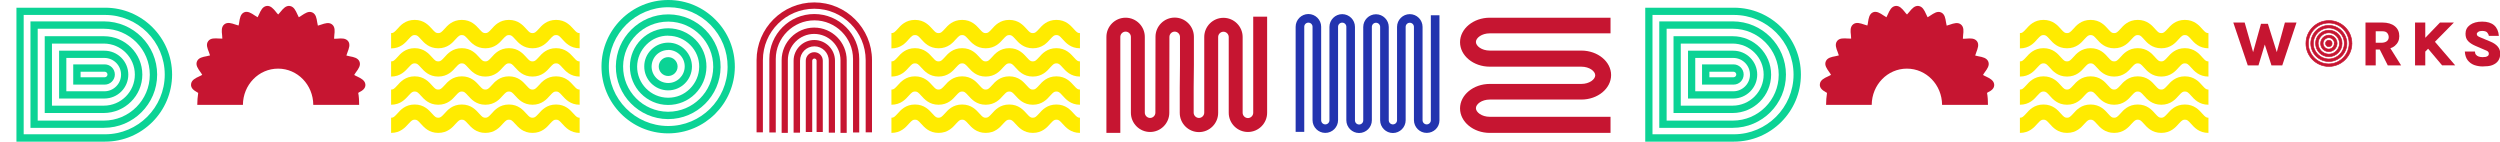 <?xml version="1.0" encoding="utf-8"?>
<!-- Generator: Adobe Illustrator 27.3.1, SVG Export Plug-In . SVG Version: 6.00 Build 0)  -->
<svg version="1.1" id="_レイヤー_2" xmlns="http://www.w3.org/2000/svg" xmlns:xlink="http://www.w3.org/1999/xlink" x="0px"
	 y="0px" viewBox="0 0 2174.6 123.2" style="enable-background:new 0 0 2174.6 123.2;" xml:space="preserve">
<style type="text/css">
	.st0{fill:#C61531;}
	.st1{fill:#C61531;stroke:#C61531;stroke-width:0.54;stroke-miterlimit:10;}
	.st2{fill:#0BD395;}
	.st3{fill:#FFEB00;}
	.st4{fill:#2334AF;}
</style>
<g>
	<path class="st0" d="M1942.6,19.6h9.9l8.4,29.5h-2.1l7.9-28.4h6l8.7,27.7h-1.8l7.9-28.8h10.1l-12.4,37.3h-9.4l-6-18.8h0.4
		l-5.7,18.8h-9.3L1942.6,19.6L1942.6,19.6z"/>
	<path class="st0" d="M2057.6,56.9V19.6h14.6c4.7,0,8.3,1.1,10.9,3.2c2.6,2.1,3.9,5,3.9,8.6s-1.3,6.3-3.9,8.5
		c-2.6,2.1-6.2,3.2-10.9,3.2h-5.7v13.8L2057.6,56.9L2057.6,56.9z M2066.5,37.2h4.7c2.2,0,3.9-0.5,5-1.4s1.6-2.1,1.6-3.5
		s-0.5-2.7-1.4-3.7c-0.9-1-2.3-1.4-4.2-1.4h-5.7V37.2L2066.5,37.2z M2077,56.9l-9.1-18h9.4l11.3,18H2077z"/>
	<path class="st0" d="M2100.7,19.6h8.9v37.3h-8.9V19.6z M2122.4,19.6h12.1l-25.4,25.8V33.4C2109.2,33.4,2122.4,19.6,2122.4,19.6z
		 M2116.5,34.6l19.1,22.2h-11.4l-13.8-16.4L2116.5,34.6L2116.5,34.6z"/>
	<path class="st0" d="M2159.4,57.8c-2.7,0-5.1-0.5-7.4-1.3c-2.3-0.9-4.1-2.3-5.6-4.2c-1.4-1.9-2.2-4.4-2.4-7.5h8.8
		c0,1.1,0.3,2.1,0.9,2.8s1.4,1.3,2.4,1.6s2.1,0.5,3.3,0.5c1,0,1.9-0.1,2.7-0.2c0.8-0.2,1.5-0.5,2-0.9s0.8-1,0.8-1.8
		c0-0.9-0.3-1.6-0.8-2s-1.5-1-3-1.5l-8.1-3.5c-2.7-1.2-4.7-2.5-6.2-4.1c-1.5-1.6-2.2-3.7-2.2-6.4c0-3.1,1.3-5.7,3.9-7.6
		s6.1-2.9,10.6-2.9s8,1.1,10.4,3.2s3.8,5.2,4.1,9.2h-8.7c-0.2-1.2-0.8-2.2-1.6-3.1c-0.9-0.8-2.3-1.2-4.2-1.2c-1.4,0-2.5,0.2-3.4,0.8
		s-1.3,1.1-1.3,1.9c0,0.7,0.3,1.3,0.8,1.7s1.4,0.9,2.5,1.3l8.6,3.6c2.9,1.2,5,2.7,6.4,4.4c1.4,1.7,2.1,3.7,2.1,6
		c0,2.5-0.6,4.6-1.8,6.3c-1.2,1.7-2.9,2.9-5.2,3.8S2162.6,57.7,2159.4,57.8L2159.4,57.8z"/>
</g>
<g>
	<circle class="st1" cx="2025.7" cy="37.8" r="2.8"/>
	<g>
		<path class="st1" d="M2025.7,44.9L2025.7,44.9c-4,0-7.2-3.2-7.1-7.2c0-1.9,0.8-3.7,2.1-5c1.4-1.3,3.2-2.1,5.1-2.1
			c1.9,0,3.7,0.8,5,2.1s2.1,3.2,2.1,5.1C2032.8,41.7,2029.6,44.9,2025.7,44.9z M2025.7,32.8c-1.3,0-2.5,0.5-3.5,1.4
			c-0.9,0.9-1.5,2.2-1.5,3.5c0,2.7,2.2,5,4.9,5h0c2.7,0,4.9-2.2,4.9-4.9h1.1h-1.1C2030.7,35.1,2028.5,32.8,2025.7,32.8L2025.7,32.8z
			"/>
		<path class="st1" d="M2025.7,49.3L2025.7,49.3c-6.4,0-11.5-5.2-11.5-11.6c0-3.1,1.2-5.9,3.4-8.1c2.2-2.1,5-3.3,8.1-3.3h0.1
			c3.1,0,5.9,1.2,8.1,3.4s3.3,5.1,3.3,8.1c0,3.1-1.2,5.9-3.4,8.1C2031.6,48.1,2028.8,49.3,2025.7,49.3L2025.7,49.3z M2025.7,28.5
			c-2.5,0-4.8,0.9-6.5,2.7c-1.8,1.8-2.8,4.1-2.8,6.5c0,5.1,4.1,9.3,9.2,9.4h0.1c2.5,0,4.8-0.9,6.5-2.7c1.8-1.8,2.8-4.1,2.8-6.5l0,0
			c0-2.5-0.9-4.8-2.7-6.6S2028.3,28.5,2025.7,28.5C2025.8,28.5,2025.7,28.5,2025.7,28.5z"/>
		<path class="st1" d="M2025.7,53.5h-0.1c-8.6-0.1-15.6-7.2-15.6-15.8c0.1-8.6,7.1-15.6,15.7-15.6h0.1c8.6,0.1,15.6,7.2,15.6,15.8
			C2041.3,46.5,2034.3,53.5,2025.7,53.5z M2025.7,24.3c-7.4,0-13.4,6-13.5,13.4c-0.1,7.5,6,13.5,13.4,13.6h0.1
			c7.4,0,13.4-6,13.5-13.4c0.1-7.5-6-13.5-13.4-13.6C2025.8,24.3,2025.7,24.3,2025.7,24.3z"/>
		<path class="st1" d="M2025.7,57.8h-0.1c-11-0.1-19.9-9.1-19.8-20.1c0.1-11,9-19.8,20-19.8h0.1c5.3,0,10.3,2.1,14.1,5.9
			s5.8,8.8,5.8,14.2h-1.1h1.1C2045.6,48.9,2036.7,57.8,2025.7,57.8L2025.7,57.8z M2025.7,20c-9.7,0-17.7,7.9-17.8,17.7
			c-0.1,9.8,7.9,17.8,17.6,17.9h0.1c9.7,0,17.7-7.9,17.8-17.7c0-4.8-1.8-9.2-5.1-12.6c-3.3-3.4-7.8-5.3-12.5-5.3
			C2025.8,20,2025.8,20,2025.7,20L2025.7,20z"/>
	</g>
</g>
<path class="st0" d="M1734.6,73.2c-0.5-3.4-3.9-5.1-7-6.6c-0.8-0.4-2-0.9-2.7-1.4c0.4-0.8,1.2-1.8,1.7-2.6c2-2.7,4.2-5.8,2.9-9
	c-1.3-3.2-5-4-8.4-4.6c-0.8-0.2-2.1-0.4-3-0.7c0.2-0.8,0.7-2.1,1-2.9c1.2-3.2,2.6-6.7,0.6-9.5c-2.1-2.8-5.9-2.6-9.2-2.3
	c-0.9,0-2.2,0.2-3.1,0.1c0-0.9,0.1-2.2,0.2-3.1c0.4-3.4,0.8-7.1-1.9-9.3s-6.3-1-9.5,0.1c-0.8,0.3-2.1,0.7-2.9,0.9
	c-0.2-0.8-0.4-2.1-0.6-3c-0.5-3.4-1.1-7.1-4.3-8.5c-3.2-1.4-6.3,0.8-9.1,2.6c-0.8,0.5-1.9,1.3-2.6,1.6c-0.4-0.7-1-1.9-1.3-2.7
	c-1.4-3.1-3-6.6-6.5-7.1c-3.4-0.5-5.9,2.4-8,5c-0.6,0.7-1.5,1.8-2.1,2.4c-0.6-0.6-1.6-1.6-2.1-2.4c-2.1-2.6-4.6-5.5-8-5
	c-3.5,0.5-5.1,4-6.5,7.1c-0.4,0.8-0.9,2-1.3,2.7c-0.8-0.4-1.9-1.2-2.6-1.6c-2.8-1.9-6-4-9.1-2.7c-3.2,1.4-3.8,5.2-4.3,8.5
	c-0.1,0.9-0.3,2.2-0.6,3c-0.8-0.2-2.1-0.6-2.9-0.9c-3.2-1.1-6.8-2.3-9.5-0.1c-2.7,2.2-2.3,6-1.9,9.3c0.1,0.9,0.2,2.2,0.2,3.1
	c-0.8,0-2.2,0-3.1-0.1c-3.4-0.2-7.2-0.5-9.2,2.3s-0.7,6.3,0.6,9.5c0.3,0.8,0.8,2.1,1,2.9c-0.8,0.2-2.1,0.5-3,0.7
	c-3.3,0.6-7.1,1.3-8.4,4.6c-1.3,3.2,1,6.3,2.9,9c0.5,0.7,1.3,1.8,1.7,2.6c-0.7,0.5-1.9,1-2.7,1.4c-3.1,1.4-6.6,3.1-7,6.6
	c-0.5,3.8,3,5.8,5,7c0.3,0.2,0.8,0.5,1.2,0.7c-0.5,3.4-0.8,6.9-0.8,10.4h39.7c0.1-17.4,13.7-31.5,30.6-31.5s30.5,14.1,30.6,31.5
	h39.9c0-1.3,0-2.5-0.1-3.8c0-0.6,0-1.2-0.1-1.8c-0.1-1.6-0.3-3.2-0.6-4.8c0.4-0.2,0.8-0.5,1.1-0.7C1731.8,79,1735.1,77,1734.6,73.2
	L1734.6,73.2z"/>
<g>
	<path class="st2" d="M1508.2,123.2h-77.1V6.7h77.2c32.1,0,58.2,26.1,58.2,58.2C1566.5,97.1,1540.3,123.2,1508.2,123.2L1508.2,123.2
		z M1437.4,116.8h70.8c28.6,0,51.9-23.3,51.9-51.9S1536.8,13,1508.2,13h-70.8V116.8L1437.4,116.8z"/>
	<path class="st2" d="M1507.2,111.2h-63.9V18.6h63.9c25.5,0,46.3,20.8,46.3,46.3S1532.8,111.2,1507.2,111.2L1507.2,111.2z
		 M1449.7,104.9h57.6c22,0,39.9-17.9,39.9-39.9s-17.9-40-39.9-40h-57.6V104.9L1449.7,104.9z"/>
	<path class="st2" d="M1507.2,98.3h-51.5V31.5h51.5c18.4,0,33.4,15,33.4,33.4S1525.6,98.2,1507.2,98.3L1507.2,98.3z M1462,91.9h45.1
		c14.9,0,27-12.1,27-27s-12.1-27-27-27H1462V91.9L1462,91.9z"/>
	<path class="st2" d="M1507.7,85.7h-39.4V44.1h39.4c11.5,0,20.8,9.3,20.8,20.8S1519.1,85.7,1507.7,85.7L1507.7,85.7z M1474.6,79.4
		h33.1c8,0,14.5-6.5,14.5-14.5s-6.5-14.5-14.5-14.5h-33.1V79.4L1474.6,79.4z"/>
	<path class="st2" d="M1507.9,73.6h-27.4V56h27.4c4.8,0,8.8,3.9,8.8,8.8S1512.8,73.6,1507.9,73.6z M1486.9,67.2h21
		c1.3,0,2.4-1.1,2.4-2.4s-1.1-2.4-2.4-2.4h-21V67.2z"/>
</g>
<g>
	<path class="st3" d="M775.4,115.6v-13.2c2,0,2.7-0.7,5.3-3.5c2.8-3.2,7.1-8,15.2-8s12.3,4.8,15.2,8c2.6,2.9,3.4,3.5,5.3,3.5
		s2.7-0.7,5.3-3.5c2.8-3.2,7.1-8,15.2-8s12.3,4.8,15.2,8c2.6,2.9,3.4,3.5,5.3,3.5s2.7-0.7,5.3-3.5c2.8-3.2,7.1-8,15.2-8
		s12.3,4.8,15.2,8c2.6,2.9,3.4,3.5,5.3,3.5s2.7-0.7,5.3-3.5c2.8-3.2,7.1-8,15.2-8s12.3,4.8,15.2,8c2.6,2.9,3.4,3.5,5.3,3.5v13.2
		c-8.1,0-12.3-4.8-15.2-8c-2.6-2.9-3.4-3.5-5.3-3.5s-2.7,0.7-5.3,3.5c-2.8,3.2-7.1,8-15.2,8s-12.3-4.8-15.2-8
		c-2.6-2.9-3.4-3.5-5.3-3.5s-2.7,0.7-5.3,3.5c-2.8,3.2-7.1,8-15.2,8s-12.3-4.8-15.2-8c-2.6-2.9-3.4-3.5-5.3-3.5s-2.7,0.7-5.3,3.5
		c-2.8,3.2-7.1,8-15.2,8s-12.3-4.8-15.2-8c-2.6-2.9-3.4-3.5-5.3-3.5s-2.7,0.7-5.3,3.5C787.8,110.8,783.5,115.6,775.4,115.6z"/>
	<path class="st3" d="M775.4,91.1V77.9c2,0,2.7-0.7,5.3-3.5c2.8-3.2,7.1-8,15.2-8s12.3,4.8,15.2,8c2.6,2.9,3.4,3.5,5.3,3.5
		s2.7-0.7,5.3-3.5c2.8-3.2,7.1-8,15.2-8s12.3,4.8,15.2,8c2.6,2.9,3.4,3.5,5.3,3.5s2.7-0.7,5.3-3.5c2.8-3.2,7.1-8,15.2-8
		s12.3,4.8,15.2,8c2.6,2.9,3.4,3.5,5.3,3.5s2.7-0.7,5.3-3.5c2.8-3.2,7.1-8,15.2-8s12.3,4.8,15.2,8c2.6,2.9,3.4,3.5,5.3,3.5v13.2
		c-8.1,0-12.3-4.8-15.2-8c-2.6-2.9-3.4-3.5-5.3-3.5s-2.7,0.7-5.3,3.5c-2.8,3.2-7.1,8-15.2,8s-12.3-4.8-15.2-8
		c-2.6-2.9-3.4-3.5-5.3-3.5s-2.7,0.7-5.3,3.5c-2.8,3.2-7.1,8-15.2,8s-12.3-4.8-15.2-8c-2.6-2.9-3.4-3.5-5.3-3.5s-2.7,0.7-5.3,3.5
		c-2.8,3.2-7.1,8-15.2,8s-12.3-4.8-15.2-8c-2.6-2.9-3.4-3.5-5.3-3.5s-2.7,0.7-5.3,3.5C787.8,86.3,783.5,91.1,775.4,91.1z"/>
	<path class="st3" d="M775.4,66.6V53.4c2,0,2.7-0.7,5.3-3.5c2.8-3.2,7.1-8,15.2-8s12.3,4.8,15.2,8c2.6,2.9,3.4,3.5,5.3,3.5
		s2.7-0.7,5.3-3.5c2.8-3.2,7.1-8,15.2-8s12.3,4.8,15.2,8c2.6,2.9,3.4,3.5,5.3,3.5s2.7-0.7,5.3-3.5c2.8-3.2,7.1-8,15.2-8
		s12.3,4.8,15.2,8c2.6,2.9,3.4,3.5,5.3,3.5s2.7-0.7,5.3-3.5c2.8-3.2,7.1-8,15.2-8s12.3,4.8,15.2,8c2.6,2.9,3.4,3.5,5.3,3.5v13.2
		c-8.1,0-12.3-4.8-15.2-8c-2.6-2.9-3.4-3.5-5.3-3.5s-2.7,0.7-5.3,3.5c-2.8,3.2-7.1,8-15.2,8s-12.3-4.8-15.2-8
		c-2.6-2.9-3.4-3.5-5.3-3.5s-2.7,0.7-5.3,3.5c-2.8,3.2-7.1,8-15.2,8s-12.3-4.8-15.2-8c-2.6-2.9-3.4-3.5-5.3-3.5s-2.7,0.7-5.3,3.5
		c-2.8,3.2-7.1,8-15.2,8s-12.3-4.8-15.2-8c-2.6-2.9-3.4-3.5-5.3-3.5s-2.7,0.7-5.3,3.5C787.8,61.8,783.5,66.6,775.4,66.6z"/>
	<path class="st3" d="M775.4,42.1V28.8c2,0,2.7-0.7,5.3-3.5c2.8-3.2,7.1-8,15.2-8s12.3,4.8,15.2,8c2.6,2.9,3.4,3.5,5.3,3.5
		s2.7-0.7,5.3-3.5c2.8-3.2,7.1-8,15.2-8s12.3,4.8,15.2,8c2.6,2.9,3.4,3.5,5.3,3.5s2.7-0.7,5.3-3.5c2.8-3.2,7.1-8,15.2-8
		s12.3,4.8,15.2,8c2.6,2.9,3.4,3.5,5.3,3.5s2.7-0.7,5.3-3.5c2.8-3.2,7.1-8,15.2-8s12.3,4.8,15.2,8c2.6,2.9,3.4,3.5,5.3,3.5v13.2
		c-8.1,0-12.3-4.8-15.2-8c-2.6-2.9-3.4-3.5-5.3-3.5s-2.7,0.7-5.3,3.5c-2.8,3.2-7.1,8-15.2,8s-12.3-4.8-15.2-8
		c-2.6-2.9-3.4-3.5-5.3-3.5s-2.7,0.7-5.3,3.5c-2.8,3.2-7.1,8-15.2,8s-12.3-4.8-15.2-8c-2.6-2.9-3.4-3.5-5.3-3.5s-2.7,0.7-5.3,3.5
		c-2.8,3.2-7.1,8-15.2,8s-12.3-4.8-15.2-8c-2.6-2.9-3.4-3.5-5.3-3.5s-2.7,0.7-5.3,3.5C787.8,37.3,783.5,42.1,775.4,42.1z"/>
</g>
<g>
	<path class="st3" d="M1757,115.6v-13.2c2,0,2.7-0.7,5.3-3.5c2.8-3.2,7.1-8,15.2-8s12.4,4.8,15.2,8c2.6,2.9,3.4,3.5,5.3,3.5
		s2.7-0.7,5.3-3.5c2.8-3.2,7.1-8,15.2-8s12.4,4.8,15.2,8c2.6,2.9,3.4,3.5,5.3,3.5s2.7-0.7,5.3-3.5c2.8-3.2,7.1-8,15.2-8
		s12.4,4.8,15.2,8c2.6,2.9,3.4,3.5,5.3,3.5s2.7-0.7,5.3-3.5c2.8-3.2,7.1-8,15.2-8s12.4,4.8,15.2,8c2.6,2.9,3.4,3.5,5.3,3.5v13.2
		c-8.1,0-12.4-4.8-15.2-8c-2.6-2.9-3.4-3.5-5.3-3.5s-2.7,0.7-5.3,3.5c-2.8,3.2-7.1,8-15.2,8s-12.4-4.8-15.2-8
		c-2.6-2.9-3.4-3.5-5.3-3.5s-2.7,0.7-5.3,3.5c-2.8,3.2-7.1,8-15.2,8s-12.4-4.8-15.2-8c-2.6-2.9-3.4-3.5-5.3-3.5s-2.7,0.7-5.3,3.5
		c-2.8,3.2-7.1,8-15.2,8s-12.4-4.8-15.2-8c-2.6-2.9-3.4-3.5-5.3-3.5s-2.7,0.7-5.3,3.5C1769.4,110.8,1765.1,115.6,1757,115.6z"/>
	<path class="st3" d="M1757,91.1V77.9c2,0,2.7-0.7,5.3-3.5c2.8-3.2,7.1-8,15.2-8s12.4,4.8,15.2,8c2.6,2.9,3.4,3.5,5.3,3.5
		s2.7-0.7,5.3-3.5c2.8-3.2,7.1-8,15.2-8s12.4,4.8,15.2,8c2.6,2.9,3.4,3.5,5.3,3.5s2.7-0.7,5.3-3.5c2.8-3.2,7.1-8,15.2-8
		s12.4,4.8,15.2,8c2.6,2.9,3.4,3.5,5.3,3.5s2.7-0.7,5.3-3.5c2.8-3.2,7.1-8,15.2-8s12.4,4.8,15.2,8c2.6,2.9,3.4,3.5,5.3,3.5v13.2
		c-8.1,0-12.4-4.8-15.2-8c-2.6-2.9-3.4-3.5-5.3-3.5s-2.7,0.7-5.3,3.5c-2.8,3.2-7.1,8-15.2,8s-12.4-4.8-15.2-8
		c-2.6-2.9-3.4-3.5-5.3-3.5s-2.7,0.7-5.3,3.5c-2.8,3.2-7.1,8-15.2,8s-12.4-4.8-15.2-8c-2.6-2.9-3.4-3.5-5.3-3.5s-2.7,0.7-5.3,3.5
		c-2.8,3.2-7.1,8-15.2,8s-12.4-4.8-15.2-8c-2.6-2.9-3.4-3.5-5.3-3.5s-2.7,0.7-5.3,3.5C1769.4,86.3,1765.1,91.1,1757,91.1z"/>
	<path class="st3" d="M1757,66.6V53.4c2,0,2.7-0.7,5.3-3.5c2.8-3.2,7.1-8,15.2-8s12.4,4.8,15.2,8c2.6,2.9,3.4,3.5,5.3,3.5
		s2.7-0.7,5.3-3.5c2.8-3.2,7.1-8,15.2-8s12.4,4.8,15.2,8c2.6,2.9,3.4,3.5,5.3,3.5s2.7-0.7,5.3-3.5c2.8-3.2,7.1-8,15.2-8
		s12.4,4.8,15.2,8c2.6,2.9,3.4,3.5,5.3,3.5s2.7-0.7,5.3-3.5c2.8-3.2,7.1-8,15.2-8s12.4,4.8,15.2,8c2.6,2.9,3.4,3.5,5.3,3.5v13.2
		c-8.1,0-12.4-4.8-15.2-8c-2.6-2.9-3.4-3.5-5.3-3.5s-2.7,0.7-5.3,3.5c-2.8,3.2-7.1,8-15.2,8s-12.4-4.8-15.2-8
		c-2.6-2.9-3.4-3.5-5.3-3.5s-2.7,0.7-5.3,3.5c-2.8,3.2-7.1,8-15.2,8s-12.4-4.8-15.2-8c-2.6-2.9-3.4-3.5-5.3-3.5s-2.7,0.7-5.3,3.5
		c-2.8,3.2-7.1,8-15.2,8s-12.4-4.8-15.2-8c-2.6-2.9-3.4-3.5-5.3-3.5s-2.7,0.7-5.3,3.5C1769.4,61.8,1765.1,66.6,1757,66.6z"/>
	<path class="st3" d="M1757,42.1V28.8c2,0,2.7-0.7,5.3-3.5c2.8-3.2,7.1-8,15.2-8s12.4,4.8,15.2,8c2.6,2.9,3.4,3.5,5.3,3.5
		s2.7-0.7,5.3-3.5c2.8-3.2,7.1-8,15.2-8s12.4,4.8,15.2,8c2.6,2.9,3.4,3.5,5.3,3.5s2.7-0.7,5.3-3.5c2.8-3.2,7.1-8,15.2-8
		s12.4,4.8,15.2,8c2.6,2.9,3.4,3.5,5.3,3.5s2.7-0.7,5.3-3.5c2.8-3.2,7.1-8,15.2-8s12.4,4.8,15.2,8c2.6,2.9,3.4,3.5,5.3,3.5v13.2
		c-8.1,0-12.4-4.8-15.2-8c-2.6-2.9-3.4-3.5-5.3-3.5s-2.7,0.7-5.3,3.5c-2.8,3.2-7.1,8-15.2,8s-12.4-4.8-15.2-8
		c-2.6-2.9-3.4-3.5-5.3-3.5s-2.7,0.7-5.3,3.5c-2.8,3.2-7.1,8-15.2,8s-12.4-4.8-15.2-8c-2.6-2.9-3.4-3.5-5.3-3.5s-2.7,0.7-5.3,3.5
		c-2.8,3.2-7.1,8-15.2,8s-12.4-4.8-15.2-8c-2.6-2.9-3.4-3.5-5.3-3.5s-2.7,0.7-5.3,3.5C1769.4,37.3,1765.1,42.1,1757,42.1z"/>
</g>
<path class="st0" d="M1400.9,115.6h-105c-14.3,0-25.9-9.6-25.9-21.3s11.6-21.3,25.9-21.3h79.6c7.1,0,12.1-4,12.1-7.5
	s-5-7.5-12.1-7.5h-79.6c-14.3,0-25.9-9.6-25.9-21.3s11.6-21.3,25.9-21.3h105V29h-105c-7.1,0-12.1,4-12.1,7.5s5,7.5,12.1,7.5h79.6
	c14.3,0,25.9,9.6,25.9,21.3s-11.6,21.3-25.9,21.3h-79.6c-7.1,0-12.1,4-12.1,7.5s5,7.5,12.1,7.5h105
	C1400.9,101.8,1400.9,115.6,1400.9,115.6z"/>
<path class="st0" d="M974.5,115.6h-12.1V32.1c0-9.2,7.5-16.7,16.7-16.7s16.7,7.5,16.7,16.7v29.6l0,6.5v29.8c0,2.5,2.1,4.6,4.6,4.6
	s4.6-2.1,4.6-4.6l0.1-66c0-9.2,7.5-16.7,16.7-16.7c9.2,0,16.7,7.5,16.7,16.7v24.4l-0.2,19.6v22c0,2.5,2.1,4.6,4.6,4.6
	s4.6-2.1,4.6-4.6V77.3l0-19V32.2c0-9.2,7.5-16.7,16.7-16.7s16.7,7.5,16.7,16.7v65.9c0,2.5,2.1,4.6,4.6,4.6s4.6-2.1,4.6-4.6V14.5
	h12.1v83.6c0,9.2-7.5,16.7-16.7,16.7s-16.7-7.5-16.7-16.7V32.2c0-2.5-2.1-4.6-4.6-4.6s-4.6,2.1-4.6,4.6v26.2l0,19v20.8
	c0,9.2-7.5,16.7-16.7,16.7s-16.7-7.5-16.7-16.7v-22l0.2-19.6V32.1c0-2.5-2.1-4.6-4.6-4.6c-2.5,0-4.6,2.1-4.6,4.6l-0.1,66
	c0,9.2-7.5,16.7-16.7,16.7s-16.7-7.5-16.7-16.7V68.2l0-6.5V32.1c0-2.5-2.1-4.6-4.6-4.6s-4.6,2.1-4.6,4.6V115.6L974.5,115.6z"/>
<path class="st4" d="M1241,115.6c-6.1,0-11.1-5-11.1-11.1V58.1l0-1.6V23.4c0-2-1.6-3.6-3.6-3.6s-3.6,1.6-3.6,3.6v44l0,6v31.2
	c0,6.1-5,11.1-11.1,11.1s-11.1-5-11.1-11.1V77.7l0-19.2V23.4c0-2-1.6-3.6-3.6-3.6s-3.6,1.6-3.6,3.6v35.4l0,15.8v30
	c0,6.1-5,11.1-11.1,11.1s-11.1-5-11.1-11.1V74.4l0-0.6V23.3c0-2-1.6-3.6-3.6-3.6s-3.6,1.6-3.6,3.6v81.2c0,6.1-5,11.1-11.1,11.1
	s-11.1-5-11.1-11.1V51.7l0-0.9V23.3c0-2-1.6-3.6-3.6-3.6s-3.6,1.6-3.6,3.6v91.4h-7.5V23.3c0-6.1,5-11.1,11.1-11.1s11.1,5,11.1,11.1
	v27.5l0,0.9v52.9c0,2,1.6,3.6,3.6,3.6c2,0,3.6-1.6,3.6-3.6V23.4c0-6.1,5-11.1,11.1-11.1s11.1,5,11.1,11.1v50.4l0,0.6v30.3
	c0,2,1.6,3.6,3.6,3.6s3.6-1.6,3.6-3.6v-30l0-15.8V23.5c0-6.1,5-11.1,11.1-11.1s11.1,5,11.1,11.1v35.1l0,19.2v26.8
	c0,2,1.6,3.6,3.6,3.6s3.6-1.6,3.6-3.6V73.4l0-6v-44c0-6.1,5-11.1,11.1-11.1s11.1,5,11.1,11.1v33.1l0,1.6v46.5c0,2,1.6,3.6,3.6,3.6
	s3.6-1.6,3.6-3.6V13.3h7.5v91.4C1252.1,110.7,1247.2,115.6,1241,115.6z"/>
<g>
	<circle class="st2" cx="581.2" cy="57.9" r="8.2"/>
	<g>
		<path class="st2" d="M581.2,78.6H581c-11.4-0.1-20.7-9.4-20.6-20.9c0-5.5,2.2-10.7,6.2-14.6c4-3.9,9.2-6,14.7-6
			c5.6,0,10.7,2.2,14.6,6.2s6,9.2,6,14.7C601.8,69.4,592.5,78.6,581.2,78.6z M581.2,43.5c-3.8,0-7.4,1.5-10.1,4.1
			c-2.7,2.7-4.2,6.3-4.3,10.1c-0.1,7.9,6.3,14.4,14.3,14.5h0.1c7.9,0,14.3-6.4,14.4-14.3l3.2,0l-3.2,0c0.1-7.9-6.3-14.4-14.3-14.5
			L581.2,43.5L581.2,43.5z"/>
		<path class="st2" d="M581.2,91.3H581c-18.4-0.1-33.2-15.2-33.1-33.6c0.1-8.9,3.6-17.2,9.9-23.5c6.3-6.2,14.6-9.6,23.4-9.6h0.2
			c8.9,0.1,17.2,3.6,23.5,9.9s9.7,14.8,9.6,23.7c-0.1,8.9-3.6,17.2-9.9,23.5C598.3,87.9,590,91.3,581.2,91.3L581.2,91.3z M581.2,31
			c-7.2,0-13.8,2.7-18.9,7.8c-5.1,5.1-8,11.8-8.1,19c-0.1,14.9,11.9,27.1,26.8,27.2h0.2c7.2,0,13.8-2.7,18.9-7.8
			c5.1-5.1,8-11.8,8.1-19l0,0c0.1-7.2-2.7-14-7.8-19.1c-5.1-5.1-11.8-8-19-8C581.3,31,581.2,31,581.2,31z"/>
		<path class="st2" d="M581.2,103.6h-0.3c-25.1-0.2-45.4-20.8-45.2-45.9c0.2-25,20.6-45.2,45.6-45.2h0.3
			c25.1,0.2,45.4,20.8,45.2,45.9C626.6,83.3,606.2,103.6,581.2,103.6z M581.2,18.8c-21.5,0-39,17.4-39.2,38.9
			c-0.2,21.6,17.3,39.3,38.9,39.5h0.3c21.5,0,39-17.4,39.2-38.9c0.2-21.6-17.3-39.3-38.9-39.5C581.4,18.8,581.2,18.8,581.2,18.8z"/>
		<path class="st2" d="M581.2,116h-0.4c-32-0.2-57.8-26.4-57.6-58.4c0.2-31.8,26.2-57.6,58-57.6h0.4c15.5,0.1,30,6.2,40.9,17.3
			c10.9,11,16.8,25.6,16.7,41.1l-3.2,0l3.2,0C638.9,90.2,613,116,581.2,116L581.2,116z M581.2,6.3c-28.3,0-51.4,22.9-51.6,51.3
			c-0.2,28.5,22.8,51.8,51.3,52h0.4c28.3,0,51.4-22.9,51.6-51.3c0.1-13.8-5.2-26.8-14.8-36.6c-9.7-9.8-22.6-15.3-36.4-15.4
			C581.5,6.3,581.3,6.3,581.2,6.3L581.2,6.3z"/>
	</g>
</g>
<g>
	<path class="st0" d="M658.1,115.2V52.3c0-27.7,22.5-50.2,50.2-50.2s50.2,22.5,50.2,50.2v62.8H753V52.3c0-24.6-20-44.7-44.7-44.7
		s-44.7,20-44.7,44.7v62.8H658.1L658.1,115.2z"/>
	<path class="st0" d="M669.2,115.2V51.3c0-21.5,17.5-39.1,39.1-39.1s39.1,17.5,39.1,39.1v63.9h-5.4V51.3c0-18.5-15.1-33.6-33.6-33.6
		s-33.6,15.1-33.6,33.6v63.9H669.2z"/>
	<path class="st0" d="M679.9,115.6V52.4c0-15.6,12.7-28.4,28.3-28.4s28.3,12.7,28.3,28.4v63.2h-5.4V52.4c0-12.6-10.3-22.9-22.9-22.9
		s-22.9,10.3-22.9,22.9v63.2H679.9L679.9,115.6z"/>
	<path class="st0" d="M690.3,115.5V52.8c0-9.9,8.1-18,18-18s18,8.1,18,18v62.6h-5.4V52.8c0-6.9-5.6-12.5-12.5-12.5
		s-12.5,5.6-12.5,12.5v62.6H690.3L690.3,115.5z"/>
	<path class="st0" d="M700.9,114.8v-62c0-4.1,3.3-7.4,7.4-7.4s7.4,3.3,7.4,7.4v62h-5.4v-62c0-1-0.9-1.9-1.9-1.9s-1.9,0.9-1.9,1.9v62
		H700.9z"/>
</g>
<path class="st0" d="M317.8,73.2c-0.5-3.4-3.9-5.1-7-6.6c-0.8-0.4-2-0.9-2.7-1.4c0.4-0.8,1.2-1.8,1.7-2.6c2-2.7,4.2-5.8,2.9-9
	c-1.3-3.2-5-4-8.4-4.6c-0.8-0.2-2.1-0.4-3-0.7c0.2-0.8,0.7-2.1,1-2.9c1.2-3.2,2.6-6.7,0.6-9.5c-2.1-2.8-5.9-2.6-9.2-2.3
	c-0.9,0-2.2,0.2-3.1,0.1c0-0.9,0.1-2.2,0.2-3.1c0.4-3.4,0.8-7.1-1.9-9.3s-6.3-1-9.5,0.1c-0.8,0.3-2.1,0.7-2.9,0.9
	c-0.2-0.8-0.4-2.1-0.6-3c-0.5-3.4-1.1-7.1-4.3-8.5c-3.2-1.4-6.3,0.8-9.1,2.6c-0.8,0.5-1.8,1.3-2.6,1.6c-0.4-0.7-1-1.9-1.3-2.7
	c-1.4-3.1-3-6.6-6.5-7.1c-3.4-0.5-5.9,2.4-8,5c-0.6,0.7-1.5,1.8-2.1,2.4c-0.6-0.6-1.6-1.6-2.1-2.4c-2.1-2.6-4.6-5.5-8-5
	c-3.5,0.5-5.1,4-6.5,7.1c-0.4,0.8-0.9,2-1.3,2.7c-0.8-0.4-1.9-1.2-2.6-1.6c-2.8-1.9-6-4-9.1-2.7c-3.2,1.4-3.8,5.2-4.3,8.5
	c-0.1,0.9-0.3,2.2-0.6,3c-0.8-0.2-2.1-0.6-2.9-0.9c-3.2-1.1-6.8-2.3-9.5-0.1c-2.7,2.2-2.3,6-1.9,9.3c0.1,0.9,0.2,2.2,0.2,3.1
	c-0.8,0-2.2,0-3.1-0.1c-3.4-0.2-7.2-0.5-9.2,2.3c-2.1,2.8-0.7,6.3,0.6,9.5c0.3,0.8,0.8,2.1,1,2.9c-0.8,0.2-2.1,0.5-3,0.7
	c-3.3,0.6-7.1,1.3-8.4,4.6c-1.3,3.2,1,6.3,2.9,9c0.5,0.7,1.3,1.8,1.7,2.6c-0.7,0.5-1.9,1-2.7,1.4c-3.1,1.4-6.6,3.1-7,6.6
	c-0.5,3.8,3,5.8,5,7c0.3,0.2,0.8,0.5,1.2,0.7c-0.5,3.4-0.8,6.9-0.8,10.4h39.7c0.1-17.4,13.7-31.5,30.6-31.5s30.5,14.1,30.6,31.5
	h39.9c0-1.3,0-2.5-0.1-3.8c0-0.6,0-1.2-0.1-1.8c-0.1-1.6-0.3-3.2-0.6-4.8c0.4-0.2,0.8-0.5,1.1-0.7C314.9,79,318.3,77,317.8,73.2
	L317.8,73.2z"/>
<g>
	<path class="st2" d="M91.4,123.2H14.3V6.7h77.2c32.1,0,58.2,26.1,58.2,58.2C149.6,97.1,123.5,123.2,91.4,123.2L91.4,123.2z
		 M20.6,116.8h70.8c28.6,0,51.9-23.3,51.9-51.9S120,13,91.4,13H20.6L20.6,116.8L20.6,116.8z"/>
	<path class="st2" d="M90.4,111.2H26.5V18.6h63.9c25.5,0,46.3,20.8,46.3,46.3S115.9,111.2,90.4,111.2L90.4,111.2z M32.8,104.9h57.5
		c22,0,40-17.9,40-39.9s-17.9-40-40-40H32.8V104.9L32.8,104.9z"/>
	<path class="st2" d="M90.3,98.3H38.9V31.5h51.5c18.4,0,33.4,15,33.4,33.4S108.7,98.2,90.3,98.3L90.3,98.3z M45.2,91.9h45.1
		c14.9,0,27-12.1,27-27s-12.1-27-27-27H45.2V91.9L45.2,91.9z"/>
	<path class="st2" d="M90.8,85.7H51.4V44.1h39.4c11.5,0,20.8,9.3,20.8,20.8S102.3,85.7,90.8,85.7L90.8,85.7z M57.7,79.4h33.1
		c8,0,14.5-6.5,14.5-14.5s-6.5-14.5-14.5-14.5H57.7V79.4L57.7,79.4z"/>
	<path class="st2" d="M91.1,73.6H63.7V56h27.4c4.8,0,8.8,3.9,8.8,8.8S95.9,73.6,91.1,73.6z M70.1,67.2h21c1.3,0,2.4-1.1,2.4-2.4
		s-1.1-2.4-2.4-2.4h-21V67.2z"/>
</g>
<g>
	<path class="st3" d="M340.2,115.6v-13.2c2,0,2.7-0.7,5.3-3.5c2.8-3.2,7.1-8,15.2-8s12.3,4.8,15.2,8c2.6,2.9,3.4,3.5,5.3,3.5
		s2.7-0.7,5.3-3.5c2.8-3.2,7.1-8,15.2-8s12.3,4.8,15.2,8c2.6,2.9,3.4,3.5,5.3,3.5s2.7-0.7,5.3-3.5c2.8-3.2,7.1-8,15.2-8
		s12.3,4.8,15.2,8c2.6,2.9,3.4,3.5,5.3,3.5s2.7-0.7,5.3-3.5c2.8-3.2,7.1-8,15.2-8s12.3,4.8,15.2,8c2.6,2.9,3.4,3.5,5.3,3.5v13.2
		c-8.1,0-12.3-4.8-15.2-8c-2.6-2.9-3.4-3.5-5.3-3.5s-2.7,0.7-5.3,3.5c-2.8,3.2-7.1,8-15.2,8s-12.3-4.8-15.2-8
		c-2.6-2.9-3.4-3.5-5.3-3.5s-2.7,0.7-5.3,3.5c-2.8,3.2-7.1,8-15.2,8s-12.3-4.8-15.2-8c-2.6-2.9-3.4-3.5-5.3-3.5s-2.7,0.7-5.3,3.5
		c-2.8,3.2-7.1,8-15.2,8s-12.3-4.8-15.2-8c-2.6-2.9-3.4-3.5-5.3-3.5s-2.7,0.7-5.3,3.5C352.5,110.8,348.3,115.6,340.2,115.6z"/>
	<path class="st3" d="M340.2,91.1V77.9c2,0,2.7-0.7,5.3-3.5c2.8-3.2,7.1-8,15.2-8s12.3,4.8,15.2,8c2.6,2.9,3.4,3.5,5.3,3.5
		s2.7-0.7,5.3-3.5c2.8-3.2,7.1-8,15.2-8s12.3,4.8,15.2,8c2.6,2.9,3.4,3.5,5.3,3.5s2.7-0.7,5.3-3.5c2.8-3.2,7.1-8,15.2-8
		s12.3,4.8,15.2,8c2.6,2.9,3.4,3.5,5.3,3.5s2.7-0.7,5.3-3.5c2.8-3.2,7.1-8,15.2-8s12.3,4.8,15.2,8c2.6,2.9,3.4,3.5,5.3,3.5v13.2
		c-8.1,0-12.3-4.8-15.2-8c-2.6-2.9-3.4-3.5-5.3-3.5s-2.7,0.7-5.3,3.5c-2.8,3.2-7.1,8-15.2,8s-12.3-4.8-15.2-8
		c-2.6-2.9-3.4-3.5-5.3-3.5s-2.7,0.7-5.3,3.5c-2.8,3.2-7.1,8-15.2,8s-12.3-4.8-15.2-8c-2.6-2.9-3.4-3.5-5.3-3.5s-2.7,0.7-5.3,3.5
		c-2.8,3.2-7.1,8-15.2,8s-12.3-4.8-15.2-8c-2.6-2.9-3.4-3.5-5.3-3.5s-2.7,0.7-5.3,3.5C352.5,86.3,348.3,91.1,340.2,91.1z"/>
	<path class="st3" d="M340.2,66.6V53.4c2,0,2.7-0.7,5.3-3.5c2.8-3.2,7.1-8,15.2-8s12.3,4.8,15.2,8c2.6,2.9,3.4,3.5,5.3,3.5
		s2.7-0.7,5.3-3.5c2.8-3.2,7.1-8,15.2-8s12.3,4.8,15.2,8c2.6,2.9,3.4,3.5,5.3,3.5s2.7-0.7,5.3-3.5c2.8-3.2,7.1-8,15.2-8
		s12.3,4.8,15.2,8c2.6,2.9,3.4,3.5,5.3,3.5s2.7-0.7,5.3-3.5c2.8-3.2,7.1-8,15.2-8s12.3,4.8,15.2,8c2.6,2.9,3.4,3.5,5.3,3.5v13.2
		c-8.1,0-12.3-4.8-15.2-8c-2.6-2.9-3.4-3.5-5.3-3.5s-2.7,0.7-5.3,3.5c-2.8,3.2-7.1,8-15.2,8s-12.3-4.8-15.2-8
		c-2.6-2.9-3.4-3.5-5.3-3.5s-2.7,0.7-5.3,3.5c-2.8,3.2-7.1,8-15.2,8s-12.3-4.8-15.2-8c-2.6-2.9-3.4-3.5-5.3-3.5s-2.7,0.7-5.3,3.5
		c-2.8,3.2-7.1,8-15.2,8s-12.3-4.8-15.2-8c-2.6-2.9-3.4-3.5-5.3-3.5s-2.7,0.7-5.3,3.5C352.5,61.8,348.3,66.6,340.2,66.6z"/>
	<path class="st3" d="M340.2,42.1V28.8c2,0,2.7-0.7,5.3-3.5c2.8-3.2,7.1-8,15.2-8s12.3,4.8,15.2,8c2.6,2.9,3.4,3.5,5.3,3.5
		s2.7-0.7,5.3-3.5c2.8-3.2,7.1-8,15.2-8s12.3,4.8,15.2,8c2.6,2.9,3.4,3.5,5.3,3.5s2.7-0.7,5.3-3.5c2.8-3.2,7.1-8,15.2-8
		s12.3,4.8,15.2,8c2.6,2.9,3.4,3.5,5.3,3.5s2.7-0.7,5.3-3.5c2.8-3.2,7.1-8,15.2-8s12.3,4.8,15.2,8c2.6,2.9,3.4,3.5,5.3,3.5v13.2
		c-8.1,0-12.3-4.8-15.2-8c-2.6-2.9-3.4-3.5-5.3-3.5s-2.7,0.7-5.3,3.5c-2.8,3.2-7.1,8-15.2,8s-12.3-4.8-15.2-8
		c-2.6-2.9-3.4-3.5-5.3-3.5s-2.7,0.7-5.3,3.5c-2.8,3.2-7.1,8-15.2,8s-12.3-4.8-15.2-8c-2.6-2.9-3.4-3.5-5.3-3.5s-2.7,0.7-5.3,3.5
		c-2.8,3.2-7.1,8-15.2,8s-12.3-4.8-15.2-8c-2.6-2.9-3.4-3.5-5.3-3.5s-2.7,0.7-5.3,3.5C352.5,37.3,348.3,42.1,340.2,42.1z"/>
</g>
</svg>
